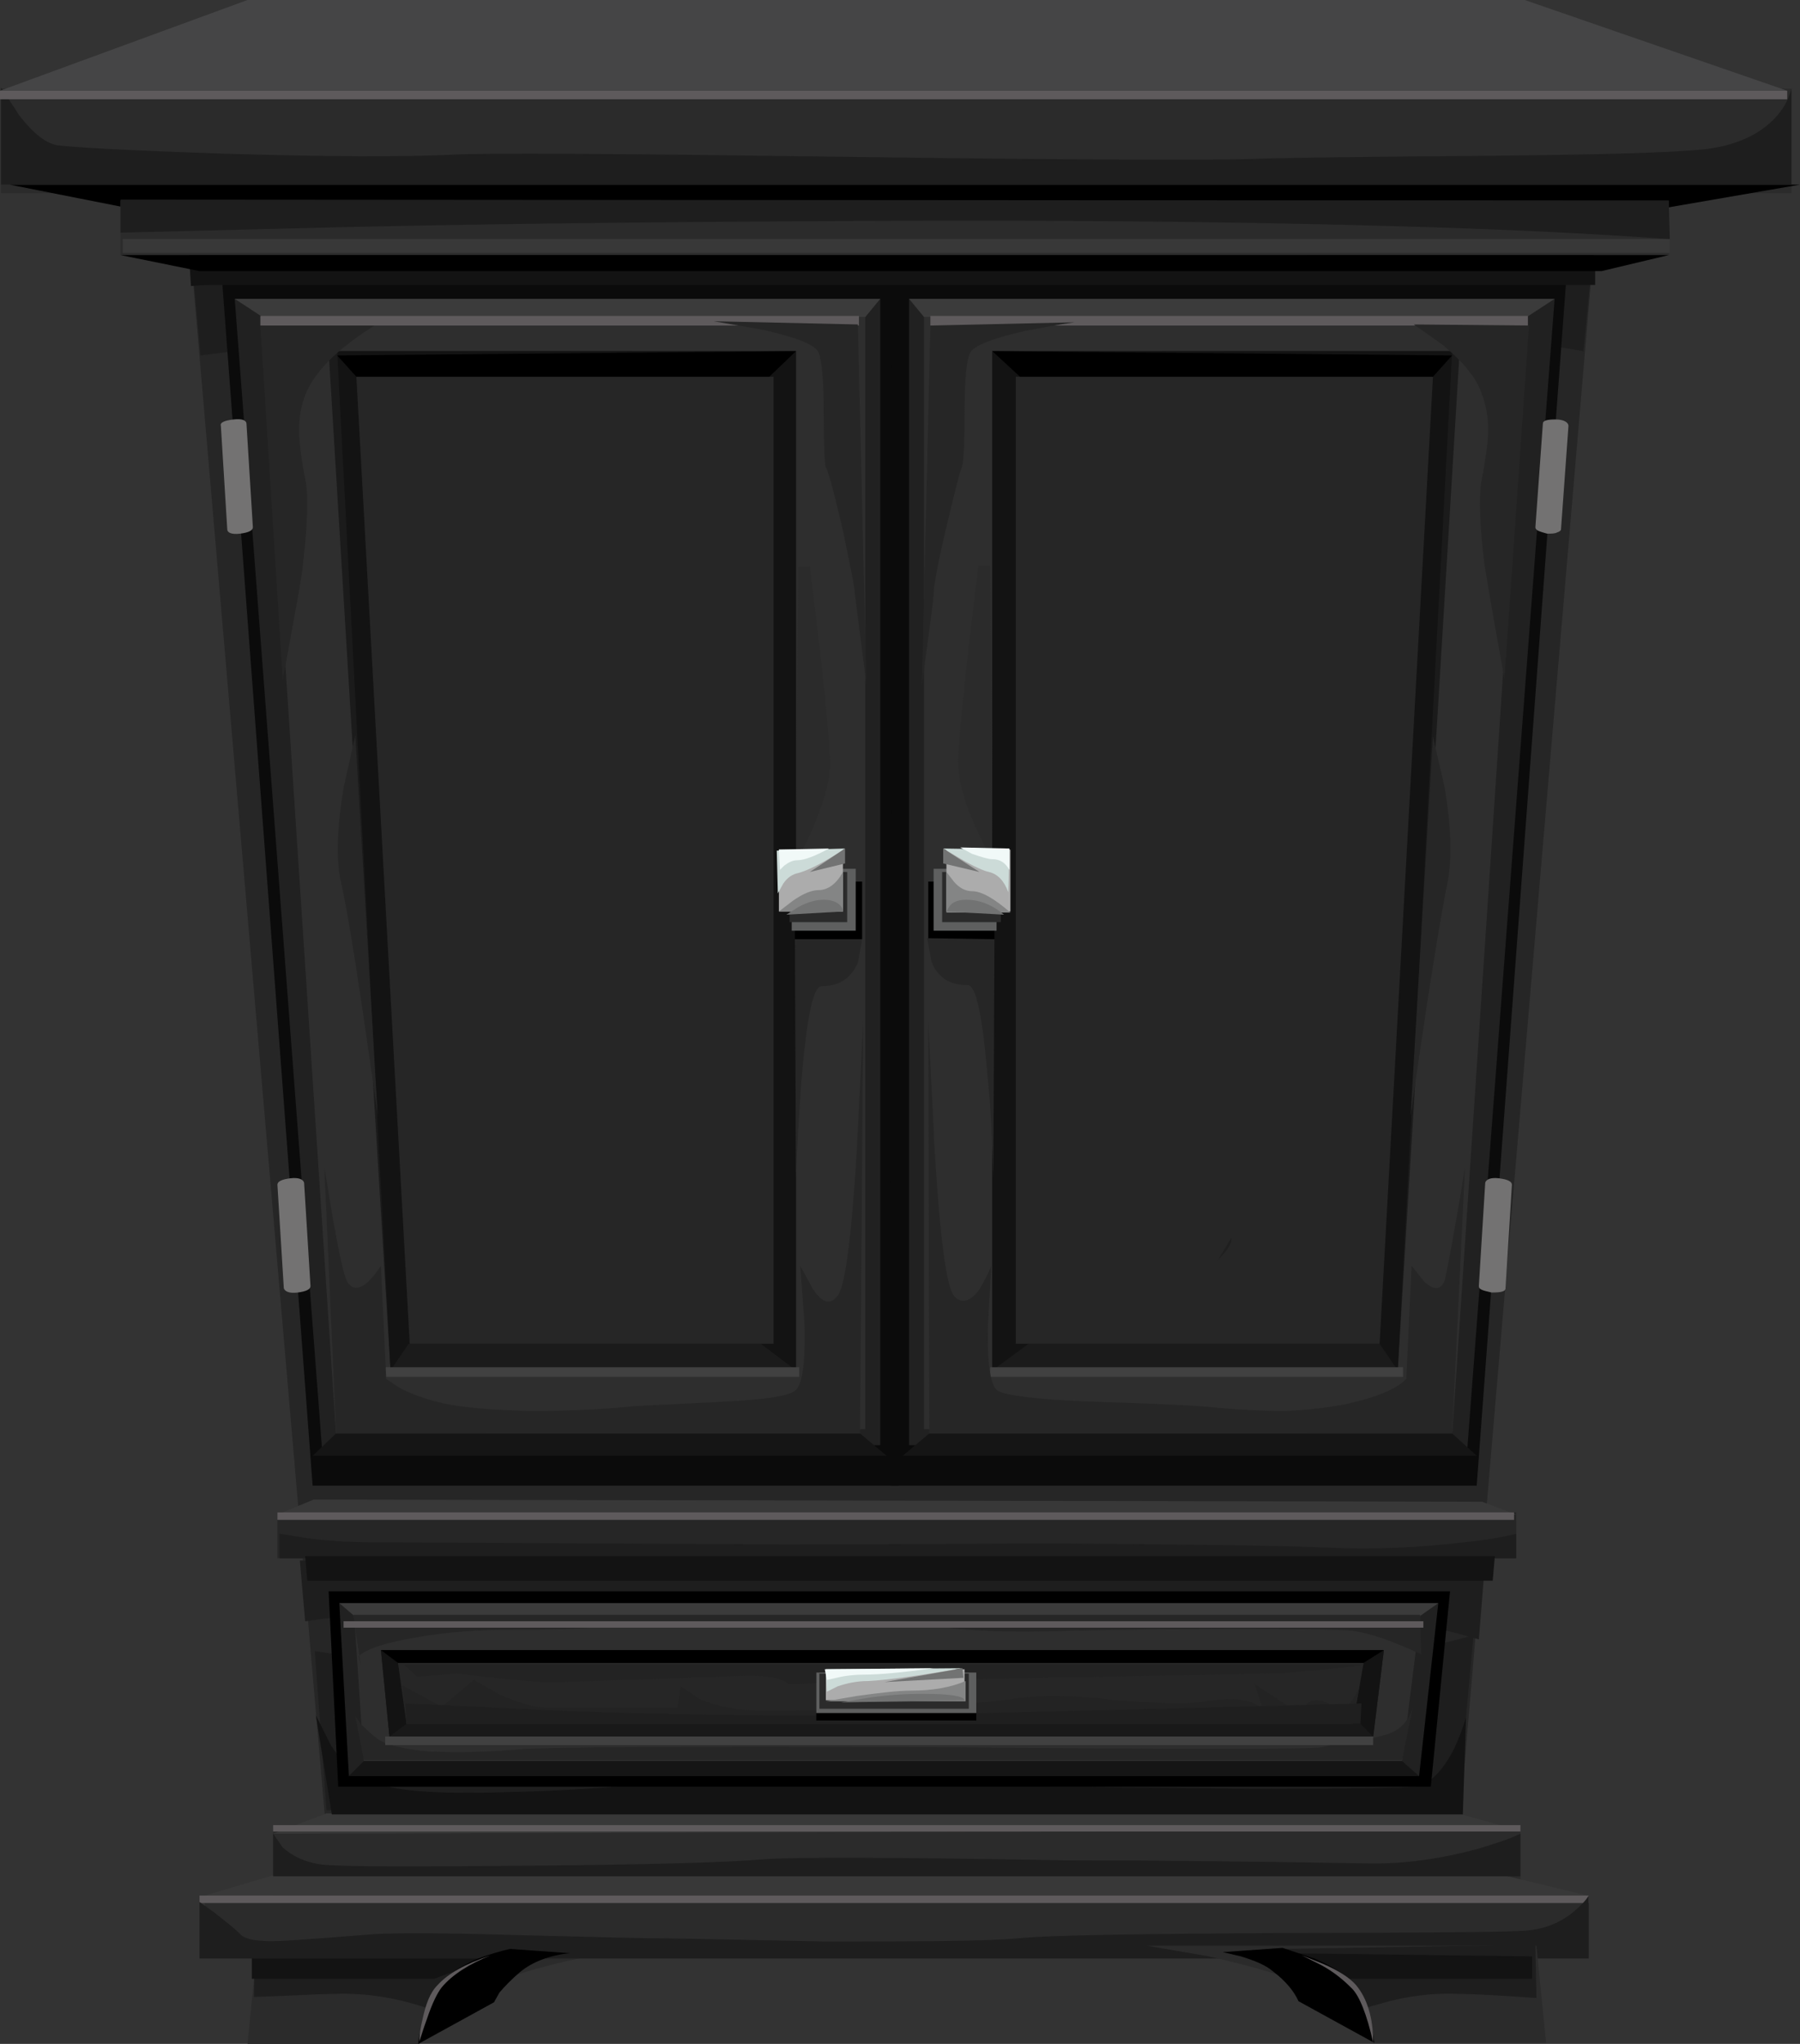 <?xml version="1.0" encoding="utf-8"?>
<!-- Generator: Adobe Illustrator 21.1.0, SVG Export Plug-In . SVG Version: 6.00 Build 0)  -->
<svg version="1.1" id="Layer_1" xmlns="http://www.w3.org/2000/svg" xmlns:xlink="http://www.w3.org/1999/xlink" x="0px" y="0px"
	 viewBox="0 0 168.7 191.5" enable-background="new 0 0 168.7 191.5" xml:space="preserve">
<rect x="0" y="0" width="168.7" height="191.5" fill="#333333" stroke="none"/>
<path fill="#262626" d="M17.6,20.6h132L136.1,179H31.2L17.6,20.6z"/>
<path fill="#1E1E1E" d="M148.4,32.9c-4-0.7-9.8-1.5-17.3-2.2c-14.9-1.4-30.9-2.1-48-1.9s-32.9,1-47.6,2.4l-16.7,2.1l-1.2-12.7h132
	L148.4,32.9z"/>
<path fill="#1E1E1E" d="M136.6,169.6h-106l-1.1-14.9l11,1.6c10.7,1,24.6,1.6,41.5,1.6s31.3-0.8,43.3-2.3c6-0.8,10.2-1.6,12.8-2.4
	L136.6,169.6z"/>
<path fill="#2B2B2B" d="M0.1,8.3h167.8v9.8H0.1L0.1,8.3z"/>
<path fill="#2B2B2B" d="M25.6,171.3h116.9v8.2H25.6L25.6,171.3z"/>
<path fill="#2B2B2B" d="M19.2,177.6h129.6v5.8H19.2L19.2,177.6z"/>
<path d="M168.7,17.3l-19.1,3.3h-132L0.9,17.3H168.7z"/>
<path fill="#2B2B2B" d="M60.6,182.3c-1.7,0.2-3.7,0.6-5.9,1.1c-4.4,0.9-7.8,2-10.3,3.2s-4.1,2.3-4.8,3.5l-0.3,1.4H23.2l0.9-9.1
	L60.6,182.3z"/>
<path fill="#1E1E1E" d="M47.8,182.6l-4.8,2.1c-0.7,0.3-1.3,1-2,2l-0.8,1.5c-2.6-0.9-5.3-1.4-8-1.4c-1.6,0-3.5,0.1-5.7,0.2l-2.7,0.1
	l0.1-4.9L47.8,182.6z"/>
<path fill="#131313" d="M40.7,185.4H23.6v-2.1l23.5-0.3L40.7,185.4z"/>
<path fill="#383838" d="M136.6,169.9l5.8,1.6l-116.8,0.3l5-1.9L136.6,169.9z"/>
<path fill="#383838" d="M140.9,175.7l7.9,1.9H19.2l6.4-1.9H140.9z"/>
<path fill="#1E1E1E" d="M128.7,174.6c3.3,0,6.6-0.5,9.9-1.4c1.6-0.5,2.9-0.9,3.9-1.4v4H25.6v-4l0.9,1.3c0.9,0.8,2.1,1.4,3.7,1.6
	c1.8,0.2,8.4,0.2,19.7,0.1c11.1-0.1,18.3-0.3,21.7-0.6c2.5-0.2,11.9-0.2,28.1,0.1C107.8,174.3,117.5,174.4,128.7,174.6L128.7,174.6z
	"/>
<path fill="#5E5A5C" d="M25.6,171h116.9v0.6H25.6L25.6,171z"/>
<path fill="#5E5A5C" d="M18.7,177.6h130.2v0.7H18.7L18.7,177.6z"/>
<path fill="#1E1E1E" d="M95.5,181.6c3-0.3,11.3-0.4,25-0.5c13.8,0,21.2-0.1,22.3-0.2c1.8-0.1,3.4-0.7,4.7-1.8c0.6-0.5,1.1-1,1.4-1.5
	v5.9H18.7v-5.3l1.4,1c1,0.8,1.8,1.4,2.4,2c0.5,0.6,2.1,0.8,4.8,0.6c1.5-0.1,4.2-0.3,8-0.6c2.2-0.1,6.5-0.1,13,0.1
	c7.9,0.2,12.1,0.3,12.5,0.3c1.6,0,7,0.1,16.3,0.3C86,181.9,92.2,181.9,95.5,181.6z"/>
<path fill="#131313" d="M132.6,167.4c1.3-0.2,2.5-1.3,3.6-3.4c0.5-1,0.9-2.1,1.2-3.1l-0.3,9.1h-106l-1.5-9.3l1.4,2.8
	c1.3,2,3,3.2,5,3.8c2.1,0.6,6.1,0.8,11.9,0.6c4.5-0.1,9.3-0.4,14.3-0.9c3.2-0.3,9.2-0.4,18.2-0.1c11.9,0.3,18.1,0.5,18.5,0.5
	c2.8,0,9.1,0.1,18.9,0.2C126.4,167.6,131.3,167.5,132.6,167.4L132.6,167.4z"/>
<path fill="#131313" d="M149.6,20.6l-0.4,5.8c-2.1-0.5-6.1-1.1-12.2-1.6c-12.1-1-28-1.5-47.9-1.3s-37.7,0.8-53.5,1.8l-17.7,1.5
	l-0.4-6.2L149.6,20.6z"/>
<path fill="#1E1E1E" d="M166.5,10.9c0.8-0.9,1.2-1.8,1.4-2.6v9H0.1V8.2l1.7,2.6c1.3,1.7,2.5,2.6,3.5,2.8c1.4,0.2,6.7,0.5,15.8,0.8
	c9.7,0.3,16.8,0.3,21.2,0.1c3.3-0.2,15.7-0.1,37.4,0.2c21.8,0.3,34.3,0.3,37.4,0.2c2.1-0.1,9.4-0.2,22-0.3
	c10.8-0.1,17.6-0.3,20.5-0.6C162.6,13.7,165,12.6,166.5,10.9z"/>
<path fill="#5E5A5C" d="M0,8.5h167.5v0.8H0V8.5z"/>
<path d="M44.8,183.5c1.1-0.4,2.1-0.7,3-0.9l5.6,0.4c-1.9,0.2-3.5,0.8-4.7,1.8c-0.7,0.6-1.4,1.3-1.9,1.9l-0.5,0.9l-7.1,3.9
	c0-0.4,0.1-0.9,0.3-1.5c0.2-1.2,0.6-2.2,1.1-3.1C41.3,185.5,42.7,184.4,44.8,183.5L44.8,183.5z"/>
<path fill="#5E5A5C" d="M41,186c1-1.1,2.6-2,5-2.8c-2,0.8-3.6,1.8-4.6,3c-0.4,0.5-0.9,1.5-1.4,3c-0.3,0.8-0.5,1.5-0.7,2.1
	c0-0.6,0.1-1.3,0.3-2.1C39.9,187.8,40.3,186.7,41,186z"/>
<path fill="#2B2B2B" d="M107.5,182.3H144l0.9,9.1h-16.2c0.1-0.3,0-0.8-0.3-1.4c-0.7-1.2-2.3-2.3-4.8-3.5s-5.9-2.2-10.3-3.2
	L107.5,182.3z"/>
<path fill="#1E1E1E" d="M144,187.2c-2.9-0.2-5.7-0.4-8.4-0.4c-1.6,0-3.4,0.2-5.4,0.7l-2.5,0.7c-0.8-1.9-1.7-3-2.8-3.5l-4.8-2.1
	l23.8-0.4L144,187.2z"/>
<path fill="#131313" d="M126.5,185.4l-6.3-2.4l23.4,0.3v2.1L126.5,185.4z"/>
<path d="M123.2,183.5c2.1,0.9,3.6,2,4.3,3.3c0.7,1.3,1.1,2.9,1.3,4.6l-7.1-3.9c-0.4-0.9-1.2-1.9-2.4-2.8c-0.7-0.6-1.7-1-3-1.4
	l-1.7-0.4l5.6-0.4L123.2,183.5z"/>
<path fill="#5E5A5C" d="M124,184c1.4,0.6,2.5,1.3,3.1,2c1,1.2,1.6,3,1.6,5.4c-0.6-2.7-1.3-4.4-2-5.1s-1.6-1.5-2.9-2.2l-1.8-0.9
	L124,184z"/>
<path fill="#0B0B0B" d="M20.8,26.1H84l0.2,113.1H29.3L20.8,26.1z"/>
<path fill="#212121" d="M22,28h60.5v107.4L30.2,136L22,28z"/>
<path fill="#2E2E2E" d="M24.6,29.7h56.5v104.2l-49.6,0.6L24.6,29.7z"/>
<path fill="#2B2B2B" d="M75.9,53l0.9,7.5c0.6,5.3,0.9,8.8,1,10.5c0.1,1.6-0.4,3.7-1.5,6.3c-0.5,1.3-1.1,2.4-1.7,3.3l0.2-27.5h1.1V53
	z"/>
<path fill="#3B3B3B" d="M82.5,28l-1.4,1.7H24.6L22,28H82.5z"/>
<path fill="#151515" d="M29.3,136.4l2.2-2.1h49.1l2.5,2.1H29.3z"/>
<path fill="#5E5A5C" d="M24.4,29.6h56.1v0.9H24.4L24.4,29.6z"/>
<path fill="#1B1B1B" d="M30.8,32.9h43.8v95.5h-38L30.8,32.9z"/>
<path fill="#131313" d="M38.3,125.9l-1.7,2.5l-5-95.5h43v95.5l-3.3-2.5L38.3,125.9z"/>
<path fill="#262626" d="M33.4,35.3h39.1v90.6H38.4L33.4,35.3z"/>
<path d="M74.6,32.9l-2.5,2.4H33.4l-1.8-2L74.6,32.9z"/>
<path fill="#414141" d="M36.1,128.1h38.8v0.9H36.1L36.1,128.1z"/>
<path d="M74.5,82.6h6.3V88h-6.3V82.6z"/>
<path fill="#5E5F5F" d="M74.2,81.4h6v5.8h-6V81.4z"/>
<path fill="#2B2B2B" d="M74,81.7h5.4v4.7H74V81.7z"/>
<path fill="#ACACAC" d="M73,79.6h6v5.8h-6V79.6z"/>
<path fill="#CCDBD8" d="M79.2,79.5c-2.1,1.4-3.6,2.1-4.4,2.3c-0.5,0.1-1,0.4-1.4,1l-0.5,0.9l-0.1-4L79.2,79.5z"/>
<path fill="#848585" d="M79,85.4h-6l1.3-1c1-0.7,1.8-1,2.4-1c0.9,0,1.7-0.6,2.3-1.7L79,85.4z"/>
<path fill="#727373" d="M79.2,79.5v1.4l-3.3,0.8L79.2,79.5z"/>
<path fill="#727373" d="M79,85.4l-5.3,0.3l1.1-0.7c0.9-0.5,1.7-0.7,2.4-0.7s1.3,0.2,1.6,0.6C78.9,85,79,85.2,79,85.4z"/>
<path fill="#F1F9F8" d="M73.1,81.5L73,79.6l4.7-0.1c-1.3,0.7-2.3,1.1-3,1.1c-0.4,0-0.8,0.2-1.2,0.5L73.1,81.5z"/>
<path fill="#262626" d="M30.4,109.4l0.8,4.8c0.6,3.3,1,5.2,1.3,5.8c0.4,0.8,1.1,0.9,2,0.1c0.4-0.4,0.8-0.9,1.2-1.5l0.5,10.6l1.2,0.8
	c1.1,0.6,2.5,1.1,4.2,1.5c1.9,0.4,4.6,0.6,8,0.7c3.1,0,6.2-0.1,9.3-0.4c0.8-0.1,3.9-0.2,9.4-0.5c3.5-0.2,5.6-0.5,6.2-1
	c0.7-0.5,1-2.6,0.9-6.3l-0.4-5.4l1.2,2.2c0.9,1.3,1.6,1.5,2.3,0.6c0.7-0.8,1.3-5.4,1.8-13.6l0.6-12.1l-0.3,38.6H31.5L30.4,109.4z"/>
<path fill="#262626" d="M24.4,30.5h10.7c-0.8,0.5-1.7,1.1-2.7,1.9c-1.9,1.5-3.1,3-3.7,4.4s-0.8,3-0.6,4.8c0.1,1,0.3,2.3,0.6,3.8
	c0.2,1.4,0.1,3.9-0.3,7.4c-0.1,1.3-0.8,4.9-1.9,10.9L24.4,30.5z"/>
<path fill="#262626" d="M77.2,38.7c0-3.2-0.2-5.1-0.5-5.7c-0.3-0.7-2.1-1.4-5.2-2.1l-4.6-0.8l13.5,0.3l0.8,33.7l-1.1-8.6
	c0-0.5-0.4-2.4-1.1-5.8c-0.8-3.4-1.3-5.4-1.6-5.9C77.3,43.6,77.2,41.8,77.2,38.7L77.2,38.7z"/>
<path fill="#262626" d="M32.2,73.8l1.1-4.9l2.1,35.6c-1.6-11.3-2.7-18.7-3.5-22.1C31.5,80.3,31.6,77.4,32.2,73.8z"/>
<path fill="#262626" d="M74.5,88h6.3l-0.4,2.2c-0.6,1.4-1.7,2.2-3.4,2.2c-0.8,0-1.4,3-1.9,9c-0.2,3-0.4,6-0.5,9L74.5,88z"/>
<path fill="#737272" d="M23.7,49.4c0,0.3-0.4,0.5-1.2,0.6s-1.2-0.1-1.2-0.4l-0.6-9.7c-0.1-0.3,0.3-0.5,1.2-0.6
	c0.8-0.1,1.2,0.1,1.2,0.4L23.7,49.4z"/>
<path fill="#737272" d="M29.1,120.5c0,0.3-0.4,0.5-1.2,0.6s-1.2-0.1-1.3-0.4L26,111c0-0.3,0.4-0.5,1.2-0.6s1.2,0.1,1.3,0.4
	L29.1,120.5z"/>
<path fill="#0B0B0B" d="M138.4,139.2H83.5l0.1-113.1h63.2L138.4,139.2z"/>
<path fill="#212121" d="M137.5,136l-52.3-0.6V28h60.5L137.5,136z"/>
<path fill="#2E2E2E" d="M136.1,134.5l-49.5-0.6V29.7h56.5L136.1,134.5z"/>
<path fill="#2B2B2B" d="M91.7,53h1.1L93,80.5c-0.6-0.9-1.1-2-1.7-3.3c-1.1-2.5-1.6-4.6-1.5-6.3s0.4-5.2,1-10.5L91.7,53z"/>
<path fill="#3B3B3B" d="M143.1,29.7H86.6L85.2,28h60.5L143.1,29.7z"/>
<path fill="#151515" d="M138.4,136.4H84.6l2.5-2.1h49L138.4,136.4z"/>
<path fill="#5E5A5C" d="M87.2,29.6h56v0.9h-56V29.6z"/>
<path fill="#1B1B1B" d="M131,128.4H93V32.9h43.8L131,128.4z"/>
<path fill="#131313" d="M129.3,125.9H96.4l-3.4,2.5V32.9h43.1l-5.1,95.5L129.3,125.9z"/>
<path fill="#262626" d="M129.3,125.9H95.2V35.3h39.1L129.3,125.9z"/>
<path d="M134.3,35.3H95.6L93,32.9l43.1,0.4L134.3,35.3z"/>
<path fill="#414141" d="M92.8,128.1h38.7v0.9H92.8V128.1z"/>
<path d="M87,82.6h6.2V88H87V82.6z"/>
<path fill="#5E5F5F" d="M87.5,81.4h5.9v5.8h-5.9V81.4z"/>
<path fill="#2B2B2B" d="M88.3,81.7h5.5v4.7h-5.5V81.7z"/>
<path fill="#ACACAC" d="M88.7,79.6h6v5.8h-6V79.6z"/>
<path fill="#CCDBD8" d="M88.4,79.5l6.2,0.1l-0.1,4c-0.4-1.1-1-1.7-1.8-1.9c-0.5-0.1-1.4-0.5-2.6-1.2L88.4,79.5z"/>
<path fill="#848585" d="M88.7,85.4v-3.7l0.7,0.9c0.5,0.6,1.1,0.9,1.7,0.9c0.9,0,2.1,0.7,3.6,2h-6L88.7,85.4z"/>
<path fill="#727373" d="M88.4,79.5l3.4,2.2l-3.4-0.8V79.5z"/>
<path fill="#727373" d="M88.7,85.4l0.3-0.5c0.3-0.4,0.8-0.6,1.6-0.6c1.1,0,2.3,0.4,3.5,1.4L88.7,85.4z"/>
<path fill="#F1F9F8" d="M94.6,81.5c-0.4-0.7-0.9-1-1.6-1c-0.4,0-1-0.2-1.9-0.5L90,79.4l4.6,0.1V81.5z"/>
<path fill="#262626" d="M137.3,109.4l-1.2,24.9h-49L87,95.7l0.6,12.1c0.5,8.2,1.1,12.7,1.8,13.6c0.7,0.8,1.5,0.6,2.4-0.6
	c0.4-0.7,0.8-1.4,1.1-2.2l-0.3,5.4c-0.1,3.7,0.2,5.8,0.9,6.3c0.6,0.4,3.4,0.8,8.2,1c6.5,0.2,10.3,0.4,11.4,0.5
	c3,0.3,5.5,0.4,7.4,0.4c2-0.1,4-0.3,5.9-0.7c2.6-0.6,4.4-1.3,5.4-2.3l0.5-10.6l1.2,1.5c0.9,0.8,1.5,0.8,1.9-0.1
	C135.6,119.1,136.3,115.6,137.3,109.4L137.3,109.4z"/>
<path fill="#262626" d="M143.3,30.5L141,63.6c-1.1-6-1.7-9.6-1.9-10.9c-0.4-3.4-0.5-5.8-0.3-7.4c0.3-1.5,0.5-2.8,0.6-3.8
	c0.2-1.7,0-3.3-0.6-4.8c-0.5-1.4-1.8-2.9-3.6-4.4l-2.7-1.9L143.3,30.5z"/>
<path fill="#262626" d="M90.4,38.7c0,3.1-0.1,4.9-0.3,5.2c-0.2,0.5-0.7,2.5-1.5,5.9s-1.1,5.3-1.1,5.8c0,0.6-0.4,3.4-1.1,8.6
	l0.8-33.7l13.5-0.3c-1.5,0.2-3,0.5-4.6,0.8c-3.1,0.7-4.9,1.4-5.2,2.1C90.6,33.7,90.4,35.5,90.4,38.7z"/>
<path fill="#262626" d="M135.4,73.8c0.6,3.6,0.7,6.5,0.3,8.7c-0.7,3.4-1.9,10.8-3.5,22.1l2.1-35.6L135.4,73.8z"/>
<path fill="#262626" d="M93.2,88l-0.1,22.3c-0.1-3-0.2-6-0.5-9c-0.5-6-1.1-9-1.9-9c-1.7,0-2.8-0.7-3.4-2.2l-0.4-2.2L93.2,88z"/>
<path fill="#1F1F1F" d="M114.1,118.1c0.4-0.6,0.8-1.3,1.3-2.1C115.5,116.5,115,117.2,114.1,118.1z"/>
<path fill="#737272" d="M143.9,49.4l0.7-9.7c0-0.3,0.4-0.4,1.2-0.4s1.2,0.3,1.2,0.6l-0.7,9.7c0,0.1-0.1,0.2-0.4,0.3
	c-0.2,0.1-0.5,0.1-0.9,0.1C144.3,49.8,143.9,49.7,143.9,49.4z"/>
<path fill="#737272" d="M138.6,120.5l0.6-9.7c0.1-0.3,0.5-0.5,1.3-0.4s1.2,0.3,1.2,0.6l-0.6,9.7c0,0.3-0.4,0.4-1.3,0.4
	C138.9,120.9,138.6,120.8,138.6,120.5z"/>
<path fill="#1E1E1E" d="M139.2,146.2l-0.6,7.4c-8-2.3-16.2-3.6-24.6-3.9c-7.6-0.2-16.9-0.4-28-0.4s-20.8,0.1-29.1,0.4
	c-10,0.2-19.5,1-28.3,2.2l-0.5-5.7H139.2z"/>
<path fill="#262626" d="M26,141.7h116.1v4.3H26L26,141.7z"/>
<path fill="#383838" d="M138.9,140.7l3.2,1.2H26l3.4-1.4L138.9,140.7z"/>
<path fill="#5E5A5C" d="M26,141.7h115.9v0.7H26L26,141.7z"/>
<path fill="#1E1E1E" d="M124.4,145c4.4,0.2,8.7,0,12.8-0.5c2.1-0.2,3.7-0.5,4.9-0.8v2.3H26.2v-2.3l2.5,0.4c2.1,0.3,4.3,0.4,6.6,0.4
	l38.2,0.2c2.5,0,10.6,0,24.3-0.1C111.1,144.7,120,144.8,124.4,145L124.4,145z"/>
<path fill="#131313" d="M140.1,145.8l-0.2,2.3H28.8l-0.2-2.3H140.1z"/>
<path fill="#2B2B2B" d="M11.3,18.8h145.1v5.1H11.3L11.3,18.8z"/>
<path fill="#131313" d="M18.2,24.6h131.3v2.1H18.2L18.2,24.6z"/>
<path d="M156.4,23.9l-6.3,1.5H18.7l-7.4-1.5H156.4z"/>
<path fill="#1E1E1E" d="M156.4,18.8l0.1,3.6c-4.3-0.3-10.7-0.7-19.2-1c-16.9-0.6-35.7-0.8-56.4-0.7c-20.6,0.1-38.5,0.3-53.5,0.7
	l-16.1,0.4v-3.1L156.4,18.8z"/>
<path fill="#383838" d="M11.5,22.4h145v1.3h-145V22.4z"/>
<path fill="#5E5A5C" d="M34.7,149.9h98.4v0.7H34.7L34.7,149.9z"/>
<path d="M135.9,149.1l-1.8,18.3H31.7l-0.9-18.3H135.9z"/>
<path fill="#212121" d="M134.8,150.2l-1.8,16.2H32.7l-0.9-16.2H134.8z"/>
<path fill="#2E2E2E" d="M133.1,151.4l-1.7,13.6H34.1l-0.9-13.6H133.1z"/>
<path fill="#191919" d="M129.7,154.6l-1,8.1H36.5l-0.8-8.1H129.7z"/>
<path fill="#131313" d="M129.7,154.6l-1,8.1l-1.2-1.2H38.1l-1.6,1.2l-0.8-8.1H129.7z"/>
<path fill="#262626" d="M127.8,155.8l-1,5.7H38.1l-0.8-5.7H127.8z"/>
<path fill="#232323" d="M127.4,158.1l-0.7,3.4H38.1l-0.4-3.6l3.7,2l3-2.5l2.3,1.3c1.8,0.8,3.3,1.3,4.6,1.3h12.2l0.3-2l1.8,1.2
	c1.7,0.7,3.7,1.1,6,1.1c3.6,0,7.5-0.1,11.9-0.3c5.4-0.2,9.4-0.5,12-0.9c2-0.3,5.1-0.3,9.1,0.2c4,0.3,6.8,0.4,8.4,0.1
	c2-0.3,3.5-0.3,4.5,0.2c0.5,0.2,0.8,0.4,0.9,0.7l-0.8-2.5l4.3,2.8l0.6-1c0.6-0.5,1.6-0.4,2.9,0.5
	C125.8,160.4,126.6,159.8,127.4,158.1z"/>
<path fill="#1F1F1F" d="M127.6,159.6l-0.1,1.9H38.1l-0.1-1.9l14.8,0.7c11.4,0.4,21,0.5,28.7,0.4C93.8,160.5,109.2,160.1,127.6,159.6
	L127.6,159.6z"/>
<path fill="#151515" d="M131.4,165l1.6,1.4H32.7l1.4-1.4H131.4z"/>
<path fill="#3B3B3B" d="M134.8,150.2l-1.7,1.2H33.2l-1.4-1.2H134.8z"/>
<path d="M129.7,154.6l-1.9,1.2H37.3l-1.6-1.2H129.7z"/>
<path fill="#262626" d="M123.9,163.7c0.7-0.2,1.8-0.4,3.3-0.6c1.2-0.2,2.1-0.4,2.8-0.6c1.2-0.4,2-1.2,2.4-2.5l-1,4.9H34.1l-0.8-4.1
	l0.5,0.7c0.5,0.5,1,1,1.7,1.5c0.8,0.5,2.4,0.9,4.7,1.1c2.3,0.1,5.1,0.1,8.4-0.2c2.2-0.2,15.3-0.3,39.3-0.2
	C111,163.9,123,163.9,123.9,163.7L123.9,163.7z"/>
<path fill="#262626" d="M133.1,151.4l0.1,3.6c-2.8-1.3-4.9-2-6.4-2.2c-1.1-0.1-4.6-0.2-10.5-0.2s-11.3,0.1-16.1,0.2
	c-5.9,0.2-10.3,0-13.3-0.6c-0.9-0.1-5.8-0.2-14.7-0.1c-9.2,0-14.8,0.2-16.9,0.4c-1.1,0.1-3.5,0.2-7.1,0.2c-3.3,0-6.4,0.2-9.1,0.7
	c-3,0.5-4.8,1.1-5.5,1.8l0.2,0.8l-0.7-4.7h100V151.4z"/>
<path fill="#5E5A5C" d="M32.2,151.9h101.2v0.6H32.2L32.2,151.9z"/>
<path fill="#414141" d="M36.1,162.7h92.6v0.8H36.1V162.7z"/>
<path fill="#232323" d="M37.9,156h89.9c-3.9,0.5-6.8,0.7-8.5,0.8c-21.3,0.4-33.3,0.6-36.2,0.7l-9.2,0.3c-0.1-0.1-0.3-0.3-0.7-0.4
	c-0.7-0.3-1.8-0.4-3.2-0.4c-10.9,0.4-17,0.6-18.4,0.6c-0.9,0-2.6-0.1-5.3-0.4l-3.5-0.4l-3.7,0.3L37.9,156z"/>
<path d="M76.5,156.7h15v4.5h-15V156.7z"/>
<path fill="#5E5F5F" d="M76.5,156.7h15v3.8h-15V156.7z"/>
<path fill="#2B2B2B" d="M76.8,156.8h14v3.3h-14V156.8z"/>
<path fill="#ACACAC" d="M77.4,156.4h13v2.9h-13V156.4z"/>
<path fill="#CCDBD8" d="M77.4,156.4l12.8-0.1c-4.1,0.7-7,1.1-8.8,1.2c-1.1,0-2,0.2-2.9,0.5l-1,0.5L77.4,156.4z"/>
<path fill="#848585" d="M77.4,159.4l2.9-0.5c2.2-0.3,3.9-0.5,5.1-0.5c2,0,3.7-0.3,5.1-0.9v1.9H77.4z"/>
<path fill="#727373" d="M90.2,156.3l0.1,0.9l-7.4,0.4L90.2,156.3z"/>
<path fill="#727373" d="M78.8,159.5l2.4-0.4c1.9-0.3,3.7-0.4,5.3-0.4c2.5,0,3.8,0.2,3.9,0.6L78.8,159.5z"/>
<path fill="#F1F9F8" d="M77.5,157.4l-0.2-1l10.2-0.1c-2.9,0.4-5.1,0.6-6.5,0.6c-0.9,0-1.8,0.1-2.6,0.3L77.5,157.4z"/>
<path fill="#454546" d="M167.5,8.5H0L23.2,0h119.7L167.5,8.5z"/>
</svg>
